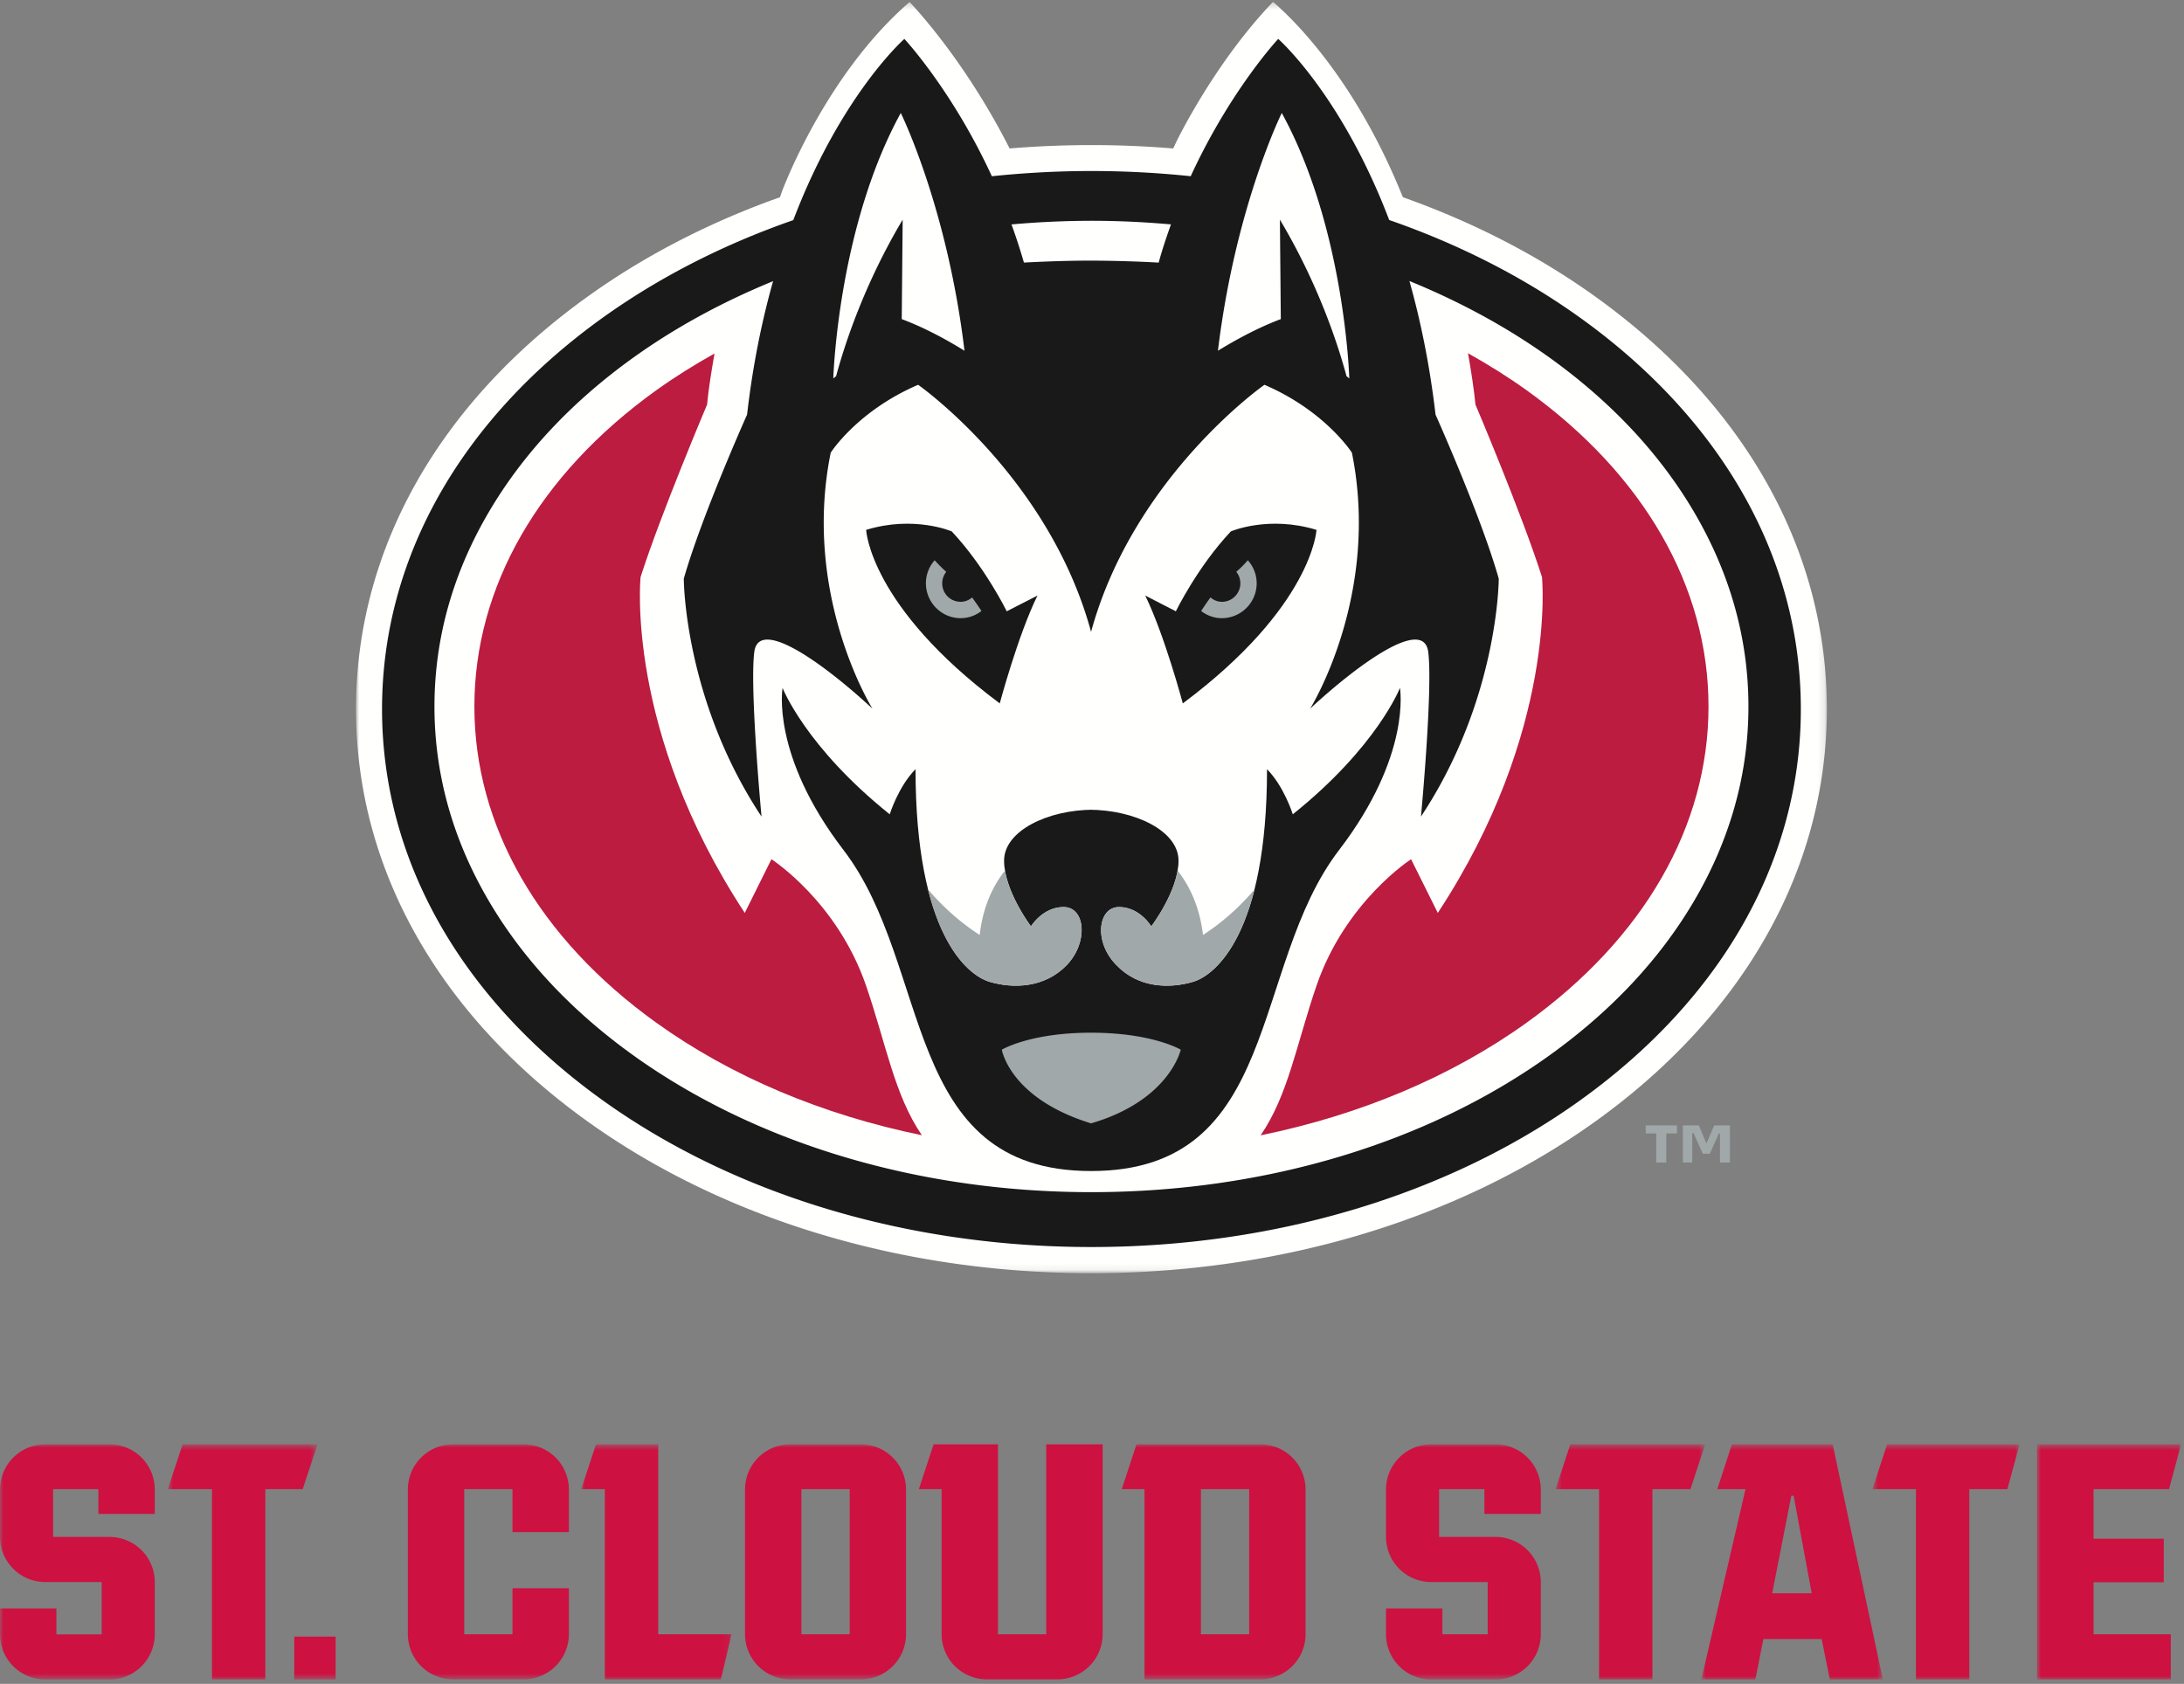 <svg width="319" height="246" xmlns="http://www.w3.org/2000/svg" xmlns:xlink="http://www.w3.org/1999/xlink"><rect width="100%" height="100%" fill="#808080" stroke="none"/><defs><path id="a" d="M.947.648h21.965V35H.947z"/><path id="c" d="M.905.648h21.063V35H.905z"/><path id="e" d="M.86.648h26.51V35H.86z"/><path id="g" d="M.674.648h21.482V35H.674z"/><path id="i" d="M.556.648h21.846V35H.556z"/><path id="k" d="M.728.648h21.86V35H.728z"/><path id="m" d="M0 34.352h318.582V0H0z"/><path id="o" d="M0 1.273h214.838v185.641H0z"/></defs><g fill="none" fill-rule="evenodd"><g transform="translate(0 211)"><path d="M152.817 27.744h-7.047V.001h-9.402l-2.16 6.546h3.327v21.178a6.605 6.605 0 0 0 6.603 6.608h10.313a6.605 6.605 0 0 0 6.603-6.608V0h-8.237v27.743z" fill="#CD1141"/><g transform="translate(83.947 -.648)"><mask id="b" fill="#fff"><use xlink:href="#a"/></mask><path fill="#CD1141" mask="url(#b)" d="M12.192.648H3.109L.947 7.194H4.4V35H21.34l1.57-6.608h-10.72z"/></g><g transform="translate(296.614 -.648)"><mask id="d" fill="#fff"><use xlink:href="#c"/></mask><path fill="#CD1141" mask="url(#d)" d="M9.18 20.799h10.25v-6.364H9.18v-7.24h11.017L21.968.647H.905v34.354h19.55v-6.608H9.18z"/></g><g transform="translate(247.645 -.648)"><mask id="f" fill="#fff"><use xlink:href="#e"/></mask><path d="M11.205 22.404L14.001 8.16h.336l2.642 14.245h-5.774zM5.321.648L3.19 7.194h4.119L.86 35h7.887l1.167-5.908h8.516L19.624 35h7.747L20.037.648H5.32z" fill="#CD1141" mask="url(#f)"/></g><g transform="translate(272.829 -.648)"><mask id="h" fill="#fff"><use xlink:href="#g"/></mask><path fill="#CD1141" mask="url(#h)" d="M.674 7.195H7.02V35h7.792V7.195h5.559L22.156.648H2.802z"/></g><g transform="translate(226.658 -.648)"><mask id="j" fill="#fff"><use xlink:href="#i"/></mask><path fill="#CD1141" mask="url(#j)" d="M2.705.648L.556 7.194h6.348V35h7.792V7.194h5.56L22.402.648z"/></g><g transform="translate(23.785 -.648)"><mask id="l" fill="#fff"><use xlink:href="#k"/></mask><path fill="#CD1141" mask="url(#l)" d="M22.588.648H2.89L.728 7.194h6.445V35h7.796V7.194h5.459z"/></g><mask id="n" fill="#fff"><use xlink:href="#m"/></mask><path fill="#CD1141" mask="url(#n)" d="M42.98 34.352h6.038v-6.266H42.98zM16.004 0h-9.4A6.606 6.606 0 0 0 .002 6.608v6.902a6.606 6.606 0 0 0 6.604 6.608h8.246v7.644H8.237v-3.78H.001v3.762a6.607 6.607 0 0 0 6.604 6.608h9.399a6.607 6.607 0 0 0 6.604-6.608v-7.61a6.606 6.606 0 0 0-6.604-6.606h-8.25V6.546h6.616v3.622h8.238v-3.56A6.606 6.606 0 0 0 16.004 0M218.448 0h-9.403a6.606 6.606 0 0 0-6.6 6.608v6.902a6.606 6.606 0 0 0 6.6 6.608h8.251v7.626h-6.618v-3.762h-8.234v3.762a6.607 6.607 0 0 0 6.601 6.608h9.403a6.607 6.607 0 0 0 6.602-6.608v-7.61a6.606 6.606 0 0 0-6.602-6.606h-8.25V6.546h6.617v3.622h8.235v-3.56A6.606 6.606 0 0 0 218.448 0M76.487 0H66.174a6.604 6.604 0 0 0-6.602 6.608v21.118a6.603 6.603 0 0 0 6.602 6.606h10.313a6.606 6.606 0 0 0 6.606-6.606v-6.702h-8.236v6.72h-7.05V6.546h7.05v6.278h8.236V6.608A6.607 6.607 0 0 0 76.487 0M124.105 11.966v15.779h-7.049V6.546h7.05v5.42zM125.737 0H115.42a6.604 6.604 0 0 0-6.601 6.608v21.117a6.604 6.604 0 0 0 6.6 6.608h10.317a6.606 6.606 0 0 0 6.602-6.608V6.608A6.606 6.606 0 0 0 125.737 0zM182.456 11.966v15.779h-7.046V6.546h7.046v5.42zM184.09 0h-18.085l-2.16 6.546h3.326v27.787h16.92a6.606 6.606 0 0 0 6.603-6.608V6.608A6.606 6.606 0 0 0 184.091 0z"/></g><g transform="translate(52 -1)"><mask id="p" fill="#fff"><use xlink:href="#o"/></mask><path d="M181.117 44.405c-8.157-5.874-17.428-10.702-27.535-14.352l-.674-.241-.275-.661c-6.857-16.743-15.74-25.345-18.69-27.878-8.188 8.544-13.517 19.217-14.112 20.416l-.472.998-1.1-.086a145.154 145.154 0 0 0-21.72.003l-1.076.084-.477-.939C89.196 10.658 82.974 3.552 80.86 1.293c-12.396 10.7-18.634 27.643-18.694 27.815l-.238.71-.735.256c-10.082 3.647-19.326 8.467-27.465 14.33C11.98 60.044 0 81.415 0 104.585s11.98 44.544 33.729 60.176C53.644 179.082 79.816 187 107.386 187c27.633 0 53.809-7.918 73.73-22.24 21.745-15.638 33.722-37.009 33.722-60.176 0-23.168-11.977-44.54-33.721-60.18" fill="#FFFFFE" mask="url(#p)"/></g><path d="M223.013 57.034c-2.726-1.957-5.604-3.757-8.592-5.428.433 2.443.876 5.267 1.09 7.504 0 0 6.771 15.949 9.715 25.19 0 0 2.32 22.366-15.218 49.067l-3.903-7.844s-9.59 6.151-13.815 18.478c-2.925 8.535-4.127 15.976-8.16 21.856 14.545-2.975 27.885-8.568 38.878-16.473 17.12-12.304 26.539-28.708 26.539-46.17 0-17.472-9.418-33.873-26.534-46.18M112.679 125.523l-3.897 7.844c-17.534-26.7-15.217-49.066-15.217-49.066 2.952-9.242 9.713-25.191 9.713-25.191.202-2.227.658-5.036 1.086-7.469-2.966 1.66-5.832 3.45-8.537 5.393C78.71 69.341 69.29 85.742 69.29 103.214c0 17.462 9.421 33.866 26.537 46.17 10.981 7.894 24.302 13.484 38.825 16.461-4.017-5.875-5.221-13.315-8.15-21.844-4.233-12.327-13.823-18.478-13.823-18.478" fill="#BB1C3F"/><path d="M159.022 118.292c6.648 0 13.117 3.05 13.117 7.441s-3.984 9.603-3.984 9.603-1.658-2.825-4.715-2.825c-3.058 0-3.742 5.095-.366 8.48 3.224 3.385 7.769 3.436 11.15 2.454 3.368-.985 10.84-7.198 10.84-31.077 2.505 2.542 3.764 6.593 3.764 6.593 12.315-9.864 15.652-18.464 15.652-18.464s1.741 9.805-8.884 23.675c-13.078 17.045-8.401 46.904-36.233 46.904-27.77 0-23.097-29.859-36.165-46.904-10.63-13.87-8.894-23.675-8.894-23.675s3.34 8.6 15.652 18.464c0 0 1.253-4.051 3.77-6.593 0 23.879 7.462 30.092 10.86 31.077 3.372.982 7.941.931 11.226-2.455 3.222-3.384 2.695-8.48-.454-8.48-3.077 0-4.77 2.826-4.77 2.826s-3.929-5.212-3.929-9.603c0-4.39 6.455-7.441 13.056-7.441" fill="#1A1919"/><path d="M126.509 77.409s.513 11.17 19.518 25.35c0 0 2.668-9.99 5.509-15.756l-4.49 2.3s-3.166-6.48-8.032-11.672c0 0-5.495-2.372-12.505-.222M192.29 77.409s-.535 11.17-19.527 25.35c0 0-2.664-9.99-5.49-15.756l4.474 2.3s3.153-6.48 8.033-11.672c0 0 5.495-2.372 12.51-.222" fill="#1A1919"/><path d="M144.585 143.445c3.373.982 7.942.931 11.227-2.455 3.222-3.384 2.695-8.48-.454-8.48-3.077 0-4.77 2.826-4.77 2.826s-3.127-4.144-3.8-8.147c-2.522 3.17-3.399 6.79-3.69 9.396-3.167-2.036-5.652-4.432-7.545-6.65 2.424 9.682 6.696 12.834 9.032 13.51M163.44 132.51c-3.058 0-3.742 5.096-.366 8.48 3.224 3.386 7.769 3.437 11.15 2.455 2.306-.676 6.57-3.828 9.017-13.51-1.884 2.216-4.367 4.614-7.529 6.65-.302-2.607-1.203-6.227-3.709-9.396-.687 4.003-3.848 8.147-3.848 8.147s-1.658-2.825-4.715-2.825M137.643 85.571a2.704 2.704 0 0 1 .568-2.034 21.56 21.56 0 0 1-1.69-1.687 5.042 5.042 0 0 0-1.24 4.015c.374 2.777 2.887 4.745 5.642 4.404.934-.114 1.735-.483 2.435-1.01a63.345 63.345 0 0 0-1.37-1.978c-.365.32-.852.551-1.364.615a2.676 2.676 0 0 1-2.98-2.325M181.147 85.571a2.67 2.67 0 0 0-.571-2.034 16.942 16.942 0 0 0 1.683-1.687 5.033 5.033 0 0 1 1.252 4.015c-.362 2.777-2.898 4.745-5.662 4.404a4.914 4.914 0 0 1-2.406-1.01c.45-.695.901-1.354 1.362-1.978.39.32.833.551 1.355.615 1.46.182 2.786-.858 2.987-2.325M159.363 164.111c11.49-3.36 13.1-10.765 13.1-10.765s-4.118-2.48-13.1-2.48c-8.947 0-13.033 2.48-13.033 2.48s1.142 7.1 13.033 10.765" fill="#A0A8AA"/><path d="M226.414 154.11c-17.981 12.933-41.776 20.049-67.028 20.049-25.183 0-48.982-7.116-66.968-20.049-8.966-6.445-16.027-14-21.002-22.46-5.283-8.974-7.958-18.541-7.958-28.435 0-9.898 2.675-19.47 7.958-28.44 4.975-8.464 12.036-16.02 21-22.469 6.203-4.458 13.11-8.206 20.503-11.231-1.62 5.73-2.96 12.214-3.8 19.497 0 0-6.665 14.88-9.243 23.971 0 0 .004 17.614 11.354 34.75 0 0-1.747-18.646-1.057-24.05.68-5.241 10.452 1.973 17.255 8.276 0 0-10.325-16.516-6.092-37.389 0 0 3.878-6.1 12.768-9.917 0 0 19.087 13.372 25.26 36.093 6.212-22.721 25.324-36.093 25.324-36.093 8.885 3.816 12.773 9.917 12.773 9.917 4.226 20.873-6.094 37.389-6.094 37.389 6.8-6.303 16.57-13.517 17.244-8.275.696 5.403-1.061 24.048-1.061 24.048 11.36-17.135 11.362-34.749 11.362-34.749-2.566-9.091-9.233-23.971-9.233-23.971-.853-7.293-2.196-13.783-3.817-19.52 7.423 3.03 14.342 6.785 20.559 11.254 8.954 6.448 16.027 14.005 21.002 22.469 5.278 8.973 7.957 18.542 7.957 28.44 0 9.894-2.679 19.46-7.957 28.435-4.975 8.46-12.048 16.015-21.01 22.46zM131.57 16.505s6.786 13.695 9.305 34.734c-3.873-2.397-6.974-3.805-9.165-4.621l.136-14.528c-5.515 9.27-8.391 17.93-9.726 22.87l-.408.324c.072-1.854 1.019-22.651 9.858-38.779zm27.816 15.748c3.971 0 7.814.191 11.649.528-.64 1.798-1.274 3.643-1.793 5.582a191.823 191.823 0 0 0-9.996-.289c-3.243 0-6.453.119-9.688.283a88.692 88.692 0 0 0-1.816-5.57 133.56 133.56 0 0 1 11.644-.534zm27.833-15.748c8.844 16.128 9.799 36.925 9.863 38.78l-.403-.325c-1.34-4.94-4.209-13.6-9.732-22.87l.13 14.528c-2.186.816-5.274 2.224-9.182 4.62 2.54-21.038 9.324-34.733 9.324-34.733zm43.672 29.976c-8.311-5.978-17.764-10.792-27.981-14.34C195.918 13.772 186.7 5.684 186.7 5.684s-6.982 7.464-12.783 20.059c-4.757-.498-9.617-.76-14.532-.76-4.855 0-9.724.263-14.512.764-5.803-12.599-12.78-20.063-12.78-20.063s-9.22 8.092-16.224 26.473c-10.189 3.545-19.627 8.355-27.93 14.323-20.721 14.908-32.138 35.186-32.138 57.103 0 21.915 11.417 42.194 32.144 57.097 19.277 13.86 44.658 21.496 71.44 21.496 26.842 0 52.22-7.635 71.505-21.496 20.729-14.907 32.144-35.185 32.144-57.097 0-21.917-11.415-42.195-32.144-57.103z" fill="#1A1919"/><path d="M252.681 169.825h-1.459v-4.232h-.153l-1.332 2.956h-1.024l-1.345-3.012h-.194v4.288H245.8v-5.413h2.348l1.098 2.645 1.137-2.645h2.297v5.413zm-7.746-4.24h-1.553v4.24h-1.458v-4.24h-1.55v-1.173h4.561v1.174z" fill="#A0A8AA"/></g></svg>